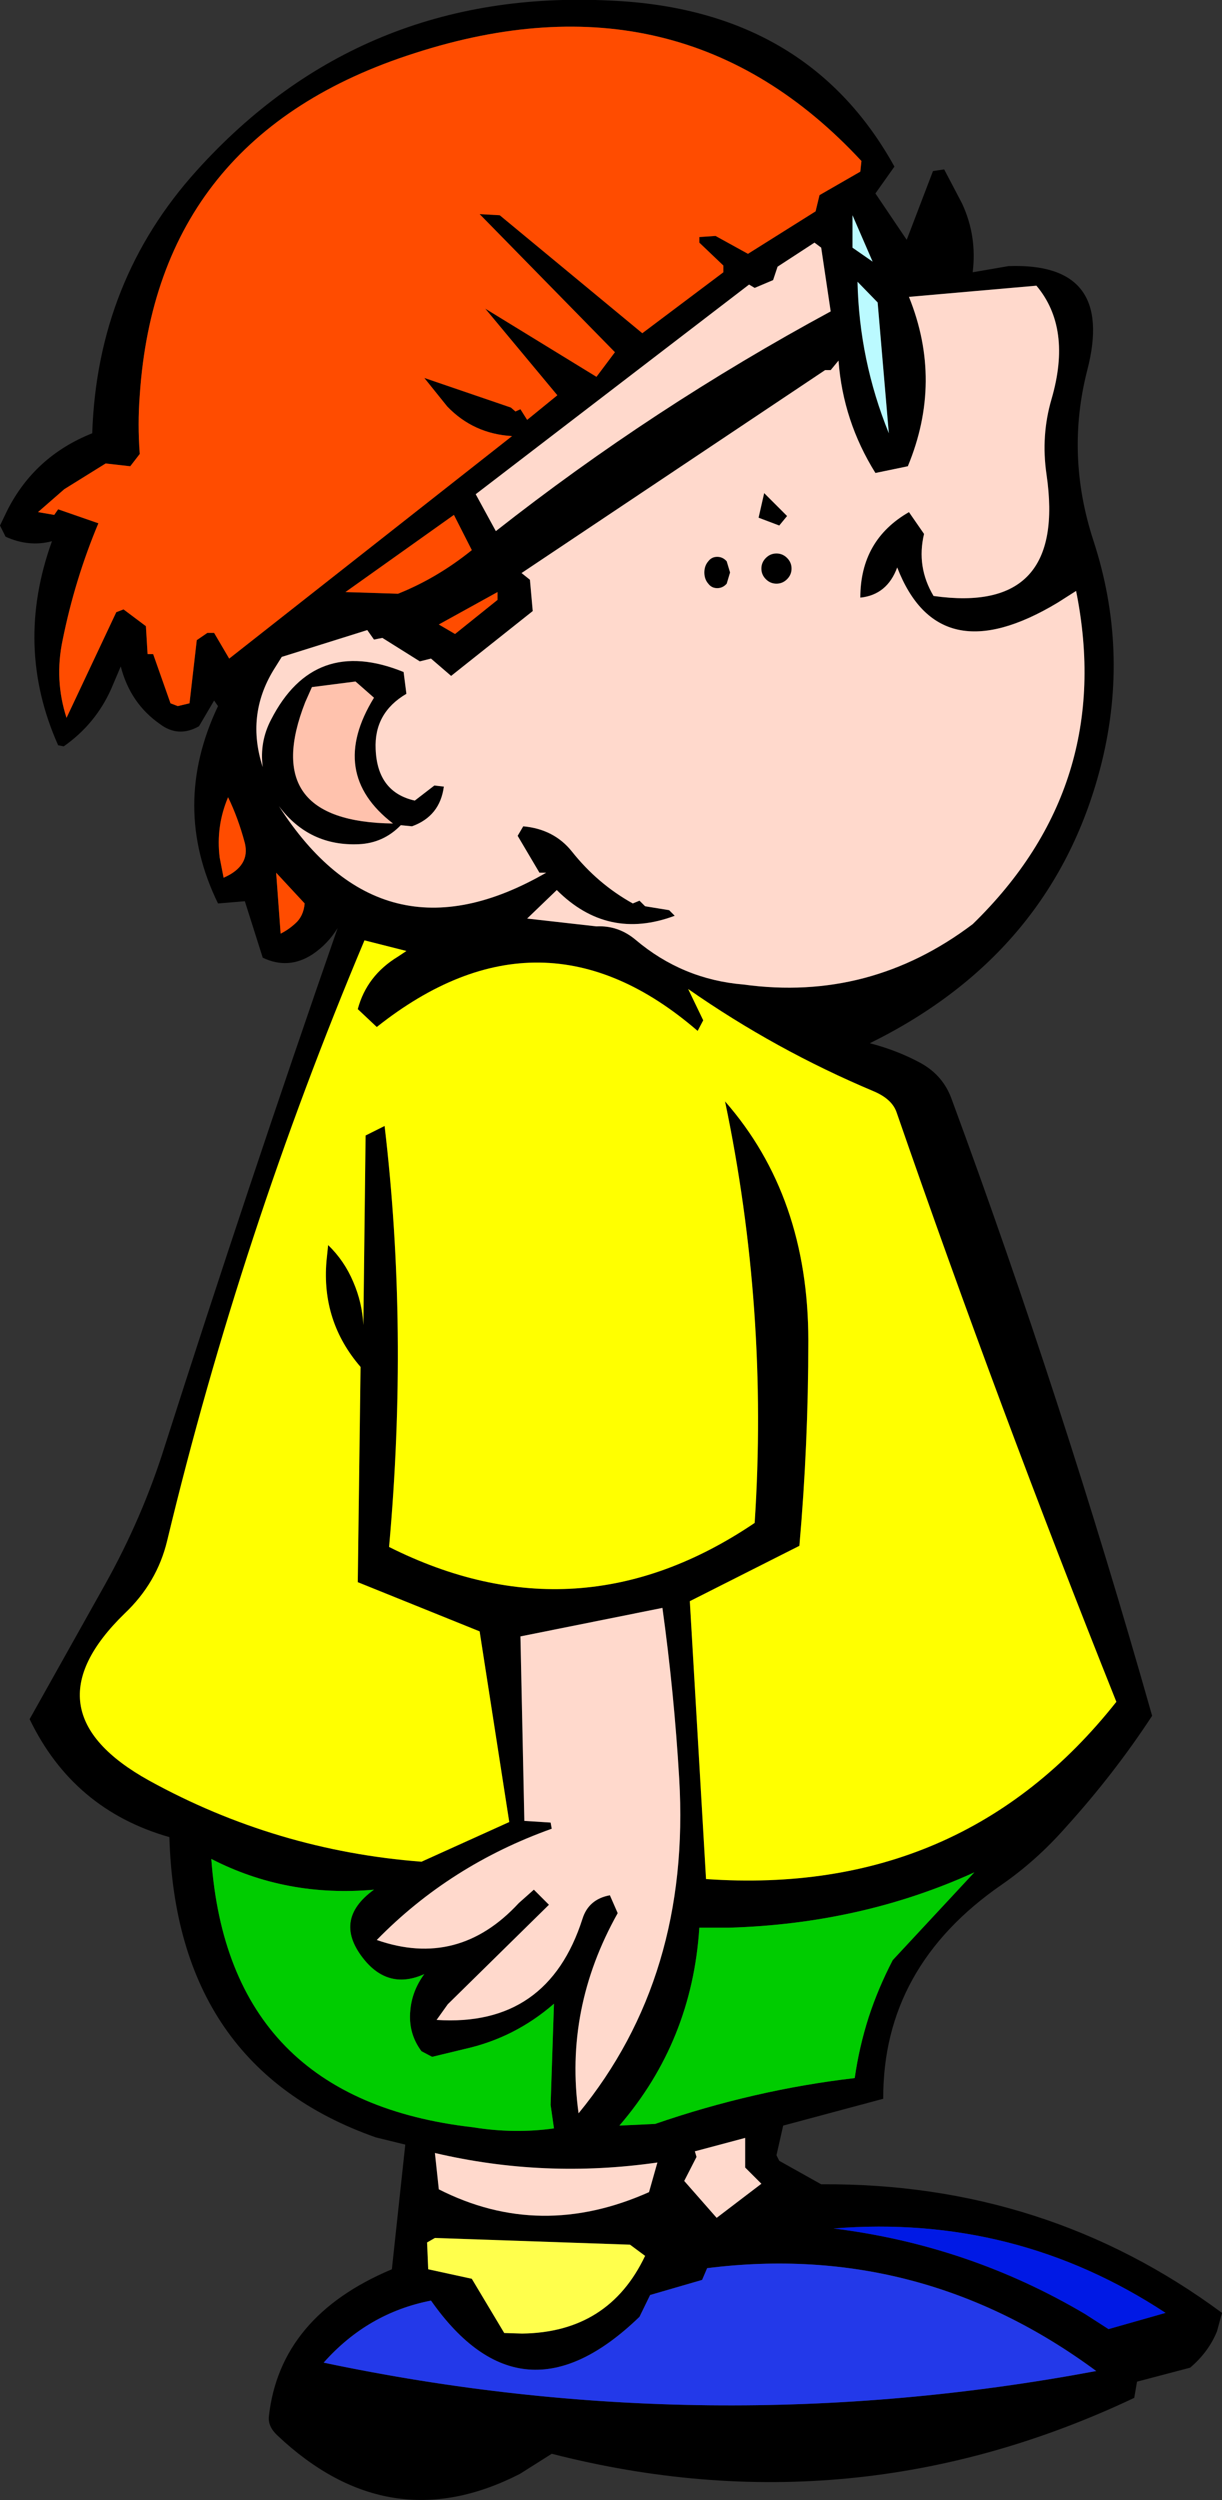 <?xml version="1.0" encoding="UTF-8" standalone="no"?>
<svg xmlns:xlink="http://www.w3.org/1999/xlink" height="223.6px" width="109.3px" xmlns="http://www.w3.org/2000/svg">
  <rect width="100%" height="100%" fill="#333333" stroke="none"/>
  <g transform="matrix(1.0, 0.0, 0.0, 1.0, 48.65, 115.25)">
    <path d="M34.8 -99.95 L35.8 -100.1 37.4 -97.05 Q38.75 -94.15 38.35 -90.9 L41.55 -91.45 Q51.1 -91.8 48.6 -82.15 46.65 -74.55 49.15 -66.9 52.35 -57.1 49.9 -47.1 45.7 -30.1 29.15 -21.95 31.65 -21.3 33.75 -20.15 35.7 -19.05 36.45 -17.0 46.35 9.8 54.4 38.2 51.0 43.4 46.65 48.2 44.05 51.15 40.95 53.3 30.3 60.65 30.35 72.45 L21.4 74.85 20.8 77.5 21.05 78.0 24.8 80.1 Q44.9 79.95 60.65 91.6 L60.2 93.25 Q59.45 95.1 57.8 96.5 L53.05 97.75 52.8 99.2 Q27.65 111.1 0.7 104.2 L-2.15 106.0 Q-13.85 112.0 -23.85 102.55 -24.7 101.75 -24.6 100.85 -23.6 91.9 -13.6 87.7 L-12.4 76.55 -15.05 75.9 Q-32.9 69.6 -33.5 49.05 -42.1 46.6 -46.0 38.5 L-39.25 26.45 Q-35.9 20.45 -33.9 14.05 -26.55 -8.95 -18.45 -32.25 -19.35 -30.8 -20.7 -29.9 -22.85 -28.5 -25.15 -29.6 L-26.75 -34.65 -29.15 -34.45 Q-33.4 -43.15 -29.15 -52.1 L-29.5 -52.6 -30.85 -50.3 Q-32.7 -49.25 -34.35 -50.5 -37.0 -52.35 -37.85 -55.65 L-38.7 -53.65 Q-40.1 -50.5 -42.95 -48.5 L-43.45 -48.6 Q-47.4 -57.45 -44.0 -66.85 -46.05 -66.3 -48.15 -67.25 L-48.65 -68.25 -48.0 -69.6 Q-45.55 -74.45 -40.4 -76.5 -39.95 -90.15 -31.05 -100.0 -16.35 -116.3 5.9 -115.2 23.55 -114.45 31.35 -100.35 L29.65 -97.95 32.45 -93.8 34.8 -99.95 M28.4 -100.85 Q12.3 -118.2 -11.55 -110.5 -34.6 -103.15 -36.15 -79.9 -36.35 -77.3 -36.15 -74.65 L-37.0 -73.55 -39.2 -73.8 -42.9 -71.5 -45.25 -69.45 -43.8 -69.2 -43.45 -69.7 -39.85 -68.45 Q-41.95 -63.45 -43.05 -58.0 -43.8 -54.45 -42.7 -51.05 L-38.25 -60.5 -37.6 -60.75 -35.6 -59.25 -35.45 -56.75 -34.95 -56.75 -33.4 -52.35 -32.75 -52.1 -31.7 -52.35 -31.05 -58.0 -30.1 -58.65 -29.5 -58.65 -28.15 -56.35 -2.85 -76.25 Q-6.3 -76.45 -8.65 -78.9 L-10.7 -81.45 -2.95 -78.8 -2.55 -78.45 -2.1 -78.65 -1.5 -77.7 1.2 -79.9 -5.25 -87.65 4.7 -81.55 6.35 -83.75 -5.75 -96.1 -3.95 -96.0 8.8 -85.45 16.05 -90.9 16.05 -91.5 13.9 -93.55 13.9 -94.05 15.35 -94.15 18.25 -92.55 24.3 -96.35 24.65 -97.8 28.3 -99.9 28.4 -100.85 M44.05 -89.7 L32.65 -88.7 Q35.7 -81.15 32.55 -73.55 L29.65 -72.95 Q26.75 -77.6 26.35 -83.0 L25.65 -82.15 25.15 -82.15 -2.0 -64.0 -1.25 -63.4 -1.0 -60.6 -8.3 -54.8 -10.1 -56.35 -11.1 -56.1 -14.45 -58.2 -15.2 -58.05 -15.8 -58.9 -23.45 -56.5 -24.2 -55.3 Q-26.65 -51.25 -25.15 -46.65 -25.45 -48.9 -24.4 -50.9 -20.55 -58.4 -12.55 -55.15 L-12.3 -53.2 Q-15.2 -51.5 -15.05 -48.25 -14.9 -44.4 -11.55 -43.65 L-9.8 -45.0 -8.95 -44.9 Q-9.3 -42.25 -11.8 -41.35 L-12.8 -41.45 Q-14.35 -39.85 -16.55 -39.75 -21.0 -39.55 -23.7 -43.15 -14.45 -28.75 0.2 -37.2 L-0.4 -37.2 -2.35 -40.5 -1.85 -41.35 Q0.9 -41.1 2.5 -39.1 4.8 -36.2 7.95 -34.45 L8.55 -34.7 9.05 -34.2 11.2 -33.85 11.7 -33.35 Q5.7 -31.1 1.15 -35.65 L-1.5 -33.1 4.7 -32.4 Q6.65 -32.5 8.2 -31.2 12.4 -27.65 17.85 -27.2 29.15 -25.65 38.35 -32.6 51.1 -45.0 47.6 -62.4 L45.95 -61.35 Q35.3 -54.95 31.6 -64.5 30.7 -62.05 28.3 -61.8 28.3 -66.95 32.65 -69.45 L34.0 -67.5 Q33.3 -64.55 34.85 -61.95 46.8 -60.25 44.95 -72.85 44.45 -76.3 45.4 -79.55 47.25 -85.9 44.05 -89.7 M27.6 -93.1 L29.4 -91.85 27.6 -96.0 27.6 -93.1 M24.2 -93.55 L20.9 -91.4 20.5 -90.2 18.85 -89.5 18.35 -89.8 -6.1 -71.05 -4.3 -67.75 Q9.75 -78.8 25.65 -87.4 L24.8 -93.1 24.2 -93.55 M28.05 -90.05 Q28.2 -83.05 30.85 -76.5 L29.85 -88.2 28.05 -90.05 M19.85 -63.45 Q19.45 -63.85 19.45 -64.4 19.45 -64.95 19.85 -65.35 20.25 -65.75 20.8 -65.75 21.35 -65.75 21.75 -65.35 22.15 -64.95 22.15 -64.4 22.15 -63.85 21.75 -63.45 21.35 -63.05 20.8 -63.05 20.25 -63.05 19.85 -63.45 M14.35 -64.05 Q14.35 -64.65 14.7 -65.05 15.0 -65.45 15.5 -65.45 16.0 -65.45 16.35 -65.05 L16.65 -64.05 16.35 -63.05 Q16.0 -62.65 15.5 -62.65 15.0 -62.65 14.7 -63.05 14.35 -63.45 14.35 -64.05 M19.2 -68.95 L19.7 -71.15 21.75 -69.1 21.05 -68.25 19.2 -68.95 M13.75 -23.05 Q-0.2 -35.1 -14.95 -23.4 L-16.65 -25.0 Q-15.85 -28.0 -13.05 -29.7 L-12.3 -30.2 -16.05 -31.15 Q-27.1 -4.9 -33.7 22.55 -34.6 26.3 -37.5 29.05 -46.5 37.8 -35.3 44.0 -23.95 50.25 -10.95 51.25 L-3.1 47.7 -5.75 30.65 -16.65 26.25 -16.4 7.0 Q-19.9 2.95 -19.45 -2.45 L-19.3 -3.9 Q-17.85 -2.5 -17.05 -0.6 -16.25 1.25 -16.15 3.25 L-15.95 -13.7 -14.25 -14.55 Q-12.1 3.65 -13.85 23.1 3.1 31.6 18.85 20.95 20.1 1.9 16.2 -16.75 23.65 -8.25 23.65 4.65 23.65 13.9 22.85 23.0 L13.05 27.95 14.5 52.8 Q37.4 54.4 51.2 36.95 40.65 10.55 31.55 -15.75 31.15 -16.95 29.5 -17.65 20.7 -21.35 12.9 -26.8 L14.25 -24.0 13.75 -23.05 M-21.35 -52.45 Q-25.55 -41.75 -13.5 -41.6 -19.35 -46.1 -15.2 -52.85 L-16.85 -54.3 -20.75 -53.8 -21.35 -52.45 M-8.05 -69.2 L-17.75 -62.3 -13.05 -62.15 Q-9.55 -63.55 -6.45 -66.05 L-8.05 -69.2 M-7.95 -58.55 L-4.15 -61.6 -4.15 -62.3 -9.4 -59.4 -7.95 -58.55 M-28.25 -43.95 Q-29.35 -41.35 -29.0 -38.55 L-28.65 -36.75 Q-26.25 -37.8 -26.75 -39.85 -27.35 -42.1 -28.25 -43.95 M-21.4 -34.45 L-23.95 -37.2 -23.55 -31.75 Q-22.85 -32.1 -22.25 -32.65 -21.5 -33.3 -21.4 -34.45 M-1.75 47.6 L0.6 47.75 0.7 48.3 Q-8.4 51.55 -14.95 58.25 -7.65 60.8 -2.25 54.95 L-0.9 53.75 0.45 55.1 -8.6 64.0 -9.6 65.4 Q0.35 66.05 3.45 56.35 4.0 54.6 5.9 54.25 L6.6 55.85 Q1.8 64.4 3.1 73.75 13.15 61.5 12.1 43.8 11.65 36.15 10.6 28.55 L-2.1 31.1 -1.75 47.6 M-16.0 60.1 Q-19.0 56.5 -15.2 53.75 -23.05 54.45 -29.75 51.0 -28.2 72.5 -6.35 75.0 -2.65 75.6 0.9 75.1 L0.6 73.0 0.9 63.95 Q-2.6 67.0 -7.1 68.0 L-10.0 68.7 -10.95 68.2 Q-12.15 66.6 -11.95 64.55 -11.8 62.8 -10.7 61.3 -13.8 62.7 -16.0 60.1 M-9.4 80.55 Q-0.35 85.15 9.4 80.8 L10.15 78.15 Q0.05 79.6 -9.75 77.3 L-9.4 80.55 M-3.55 93.4 L-1.95 93.45 Q5.8 93.35 9.05 86.5 L7.7 85.5 -9.75 84.9 -10.45 85.3 -10.35 87.7 -6.45 88.55 -3.55 93.4 M-19.7 96.05 Q14.7 103.3 49.4 96.8 33.7 85.2 14.6 87.6 L14.15 88.65 9.5 90.0 8.55 91.95 Q-1.95 102.1 -10.1 90.5 -15.75 91.6 -19.7 96.05 M38.5 52.2 Q28.4 56.8 16.55 57.15 L13.9 57.15 Q13.25 67.3 6.75 74.85 L9.95 74.7 Q18.8 71.65 27.8 70.6 28.2 67.8 29.05 65.15 29.9 62.55 31.2 60.05 L38.5 52.2 M18.0 75.95 L13.5 77.15 13.65 77.65 12.55 79.8 15.45 83.1 19.45 80.05 18.0 78.6 18.0 75.95 M50.5 93.05 L55.6 91.6 Q42.15 82.75 25.9 84.05 38.0 85.55 48.4 91.7 L50.5 93.05" fill="#000000" fill-rule="evenodd" stroke="none"/>
    <path d="M28.4 -100.85 L28.3 -99.9 24.65 -97.8 24.3 -96.35 18.25 -92.55 15.35 -94.15 13.9 -94.05 13.9 -93.55 16.05 -91.5 16.05 -90.9 8.8 -85.45 -3.95 -96.0 -5.75 -96.1 6.35 -83.75 4.7 -81.55 -5.25 -87.65 1.2 -79.9 -1.5 -77.7 -2.1 -78.65 -2.55 -78.45 -2.95 -78.8 -10.7 -81.45 -8.65 -78.9 Q-6.3 -76.45 -2.85 -76.25 L-28.15 -56.35 -29.5 -58.65 -30.1 -58.65 -31.05 -58.0 -31.7 -52.35 -32.75 -52.1 -33.4 -52.35 -34.95 -56.75 -35.45 -56.75 -35.6 -59.25 -37.6 -60.75 -38.25 -60.5 -42.7 -51.05 Q-43.8 -54.45 -43.05 -58.0 -41.95 -63.45 -39.85 -68.45 L-43.45 -69.7 -43.8 -69.2 -45.25 -69.45 -42.9 -71.5 -39.2 -73.8 -37.0 -73.55 -36.15 -74.65 Q-36.35 -77.3 -36.15 -79.9 -34.6 -103.15 -11.55 -110.5 12.3 -118.2 28.4 -100.85 M-21.4 -34.45 Q-21.5 -33.3 -22.25 -32.65 -22.85 -32.1 -23.55 -31.75 L-23.95 -37.2 -21.4 -34.45 M-28.25 -43.95 Q-27.35 -42.1 -26.75 -39.85 -26.25 -37.8 -28.65 -36.75 L-29.0 -38.55 Q-29.35 -41.35 -28.25 -43.95 M-7.95 -58.55 L-9.4 -59.4 -4.15 -62.3 -4.15 -61.6 -7.95 -58.55 M-8.05 -69.2 L-6.45 -66.05 Q-9.55 -63.55 -13.05 -62.15 L-17.75 -62.3 -8.05 -69.2" fill="#ff4c00" fill-rule="evenodd" stroke="none"/>
    <path d="M44.05 -89.7 Q47.25 -85.9 45.4 -79.55 44.45 -76.3 44.95 -72.85 46.8 -60.25 34.85 -61.95 33.3 -64.55 34.0 -67.5 L32.65 -69.45 Q28.3 -66.95 28.3 -61.8 30.7 -62.05 31.6 -64.5 35.3 -54.95 45.95 -61.35 L47.6 -62.4 Q51.1 -45.0 38.35 -32.6 29.15 -25.65 17.85 -27.2 12.4 -27.65 8.2 -31.2 6.65 -32.5 4.7 -32.4 L-1.5 -33.1 1.15 -35.65 Q5.7 -31.1 11.7 -33.35 L11.2 -33.85 9.05 -34.2 8.55 -34.7 7.95 -34.45 Q4.8 -36.2 2.5 -39.1 0.9 -41.1 -1.85 -41.35 L-2.35 -40.5 -0.4 -37.2 0.2 -37.2 Q-14.45 -28.75 -23.7 -43.15 -21.0 -39.55 -16.55 -39.75 -14.35 -39.85 -12.8 -41.45 L-11.8 -41.35 Q-9.3 -42.25 -8.95 -44.9 L-9.8 -45.0 -11.55 -43.65 Q-14.9 -44.4 -15.05 -48.25 -15.2 -51.5 -12.3 -53.2 L-12.55 -55.15 Q-20.55 -58.4 -24.4 -50.9 -25.45 -48.9 -25.15 -46.65 -26.65 -51.25 -24.2 -55.3 L-23.45 -56.5 -15.8 -58.9 -15.2 -58.05 -14.45 -58.2 -11.1 -56.1 -10.1 -56.35 -8.3 -54.8 -1.0 -60.6 -1.25 -63.4 -2.0 -64.0 25.15 -82.15 25.65 -82.15 26.35 -83.0 Q26.75 -77.6 29.65 -72.95 L32.55 -73.55 Q35.7 -81.15 32.65 -88.7 L44.05 -89.7 M24.2 -93.55 L24.8 -93.1 25.65 -87.4 Q9.75 -78.8 -4.3 -67.75 L-6.1 -71.05 18.35 -89.8 18.85 -89.5 20.5 -90.2 20.9 -91.4 24.2 -93.55 M19.2 -68.95 L21.05 -68.25 21.75 -69.1 19.7 -71.15 19.2 -68.95 M14.35 -64.05 Q14.35 -63.45 14.7 -63.05 15.0 -62.65 15.5 -62.65 16.0 -62.65 16.35 -63.05 L16.65 -64.05 16.35 -65.05 Q16.0 -65.45 15.5 -65.45 15.0 -65.45 14.7 -65.05 14.35 -64.65 14.35 -64.05 M19.85 -63.45 Q20.25 -63.05 20.8 -63.05 21.35 -63.05 21.75 -63.45 22.15 -63.85 22.15 -64.4 22.15 -64.95 21.75 -65.35 21.35 -65.75 20.8 -65.75 20.25 -65.75 19.85 -65.35 19.45 -64.95 19.45 -64.4 19.45 -63.85 19.85 -63.45 M-1.75 47.6 L-2.1 31.1 10.6 28.55 Q11.65 36.15 12.1 43.8 13.15 61.5 3.1 73.75 1.8 64.4 6.6 55.85 L5.9 54.25 Q4.0 54.6 3.45 56.35 0.35 66.05 -9.6 65.4 L-8.6 64.0 0.45 55.1 -0.9 53.75 -2.25 54.95 Q-7.65 60.8 -14.95 58.25 -8.4 51.55 0.7 48.3 L0.6 47.75 -1.75 47.6 M-9.4 80.55 L-9.75 77.3 Q0.05 79.6 10.15 78.15 L9.4 80.8 Q-0.35 85.15 -9.4 80.55 M18.0 75.95 L18.0 78.6 19.45 80.05 15.45 83.1 12.55 79.8 13.65 77.65 13.5 77.15 18.0 75.95" fill="#ffd9cc" fill-rule="evenodd" stroke="none"/>
    <path d="M27.6 -93.1 L27.6 -96.0 29.4 -91.85 27.6 -93.1 M28.05 -90.05 L29.85 -88.2 30.85 -76.5 Q28.2 -83.05 28.05 -90.05" fill="#bbfaff" fill-rule="evenodd" stroke="none"/>
    <path d="M13.75 -23.05 L14.25 -24.0 12.9 -26.8 Q20.7 -21.35 29.5 -17.65 31.15 -16.95 31.55 -15.75 40.65 10.55 51.2 36.95 37.4 54.4 14.5 52.8 L13.05 27.95 22.85 23.0 Q23.65 13.9 23.65 4.65 23.65 -8.25 16.2 -16.75 20.1 1.9 18.85 20.95 3.1 31.6 -13.85 23.1 -12.1 3.65 -14.25 -14.55 L-15.95 -13.7 -16.15 3.25 Q-16.25 1.25 -17.05 -0.6 -17.85 -2.5 -19.3 -3.9 L-19.45 -2.45 Q-19.9 2.95 -16.4 7.0 L-16.65 26.25 -5.75 30.65 -3.1 47.7 -10.95 51.25 Q-23.95 50.25 -35.3 44.0 -46.5 37.8 -37.5 29.05 -34.6 26.3 -33.7 22.55 -27.1 -4.9 -16.05 -31.15 L-12.3 -30.2 -13.05 -29.7 Q-15.85 -28.0 -16.65 -25.0 L-14.95 -23.4 Q-0.2 -35.1 13.75 -23.05" fill="#ffff00" fill-rule="evenodd" stroke="none"/>
    <path d="M-16.0 60.1 Q-13.8 62.7 -10.7 61.3 -11.8 62.8 -11.95 64.55 -12.15 66.6 -10.95 68.2 L-10.0 68.7 -7.1 68.0 Q-2.6 67.0 0.9 63.95 L0.6 73.0 0.9 75.1 Q-2.65 75.6 -6.35 75.0 -28.2 72.5 -29.75 51.0 -23.05 54.45 -15.2 53.75 -19.0 56.5 -16.0 60.1 M38.5 52.2 L31.2 60.05 Q29.9 62.55 29.05 65.15 28.2 67.8 27.8 70.6 18.8 71.65 9.95 74.7 L6.75 74.85 Q13.25 67.3 13.9 57.15 L16.55 57.15 Q28.4 56.8 38.5 52.2" fill="#00cc00" fill-rule="evenodd" stroke="none"/>
    <path d="M-3.55 93.4 L-6.45 88.55 -10.35 87.7 -10.45 85.3 -9.75 84.9 7.7 85.5 9.05 86.5 Q5.8 93.35 -1.95 93.45 L-3.55 93.4" fill="#ffff4c" fill-rule="evenodd" stroke="none"/>
    <path d="M-19.7 96.05 Q-15.75 91.6 -10.1 90.5 -1.95 102.1 8.55 91.95 L9.5 90.0 14.15 88.65 14.6 87.6 Q33.7 85.2 49.4 96.8 14.7 103.3 -19.7 96.05" fill="#2339e9" fill-rule="evenodd" stroke="none"/>
    <path d="M50.5 93.05 L48.4 91.7 Q38.0 85.55 25.9 84.05 42.15 82.75 55.6 91.6 L50.5 93.05" fill="#0019e5" fill-rule="evenodd" stroke="none"/>
    <path d="M-21.35 -52.45 L-20.75 -53.8 -16.85 -54.3 -15.2 -52.85 Q-19.35 -46.1 -13.5 -41.6 -25.55 -41.75 -21.35 -52.45" fill="#ffc2ad" fill-rule="evenodd" stroke="none"/>
  </g>
</svg>

